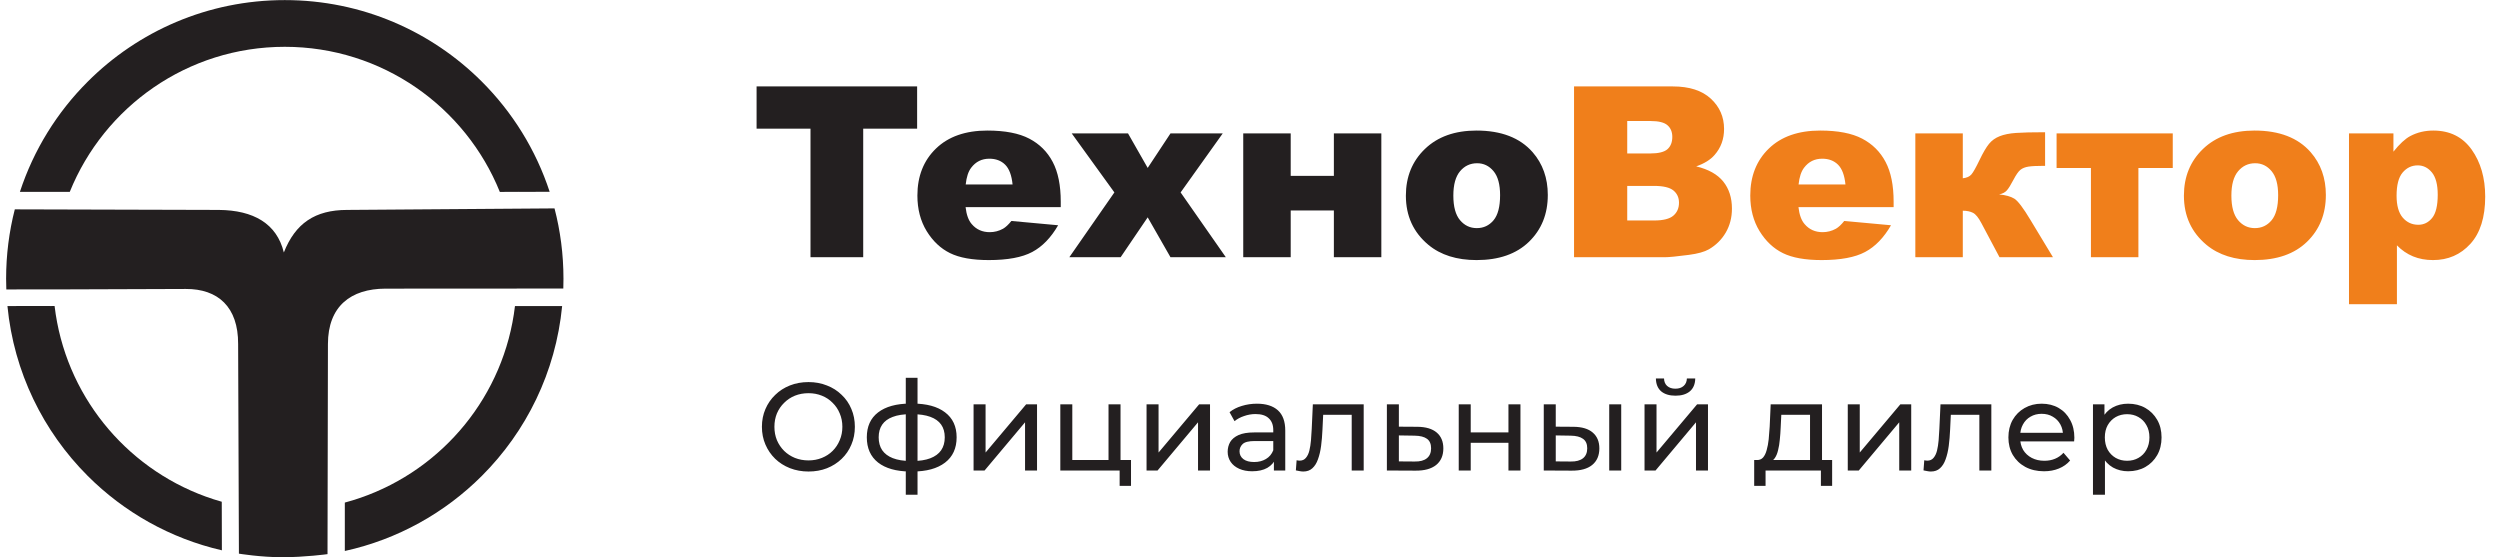 <?xml version="1.0" encoding="UTF-8"?> <svg xmlns="http://www.w3.org/2000/svg" width="166" height="37" viewBox="0 0 166 37" fill="none"><path d="M18.911 0H18.909H18.907V0.006C13.794 0.006 9.169 2.076 5.823 5.423C3.794 7.449 2.235 9.948 1.321 12.742H3.906H4.632C6.912 7.094 12.445 3.108 18.91 3.108C25.375 3.108 30.909 7.095 33.189 12.744L33.703 12.741L33.645 12.741L35.028 12.735L33.703 12.741L36.498 12.736C35.584 9.946 34.025 7.449 31.998 5.423C28.653 2.076 24.026 0.006 18.911 0.006V0Z" fill="#231F20"></path><path d="M23.946 33.049C29.422 31.154 33.494 26.255 34.194 20.323H37.326C36.901 24.714 34.943 28.653 31.997 31.597C29.547 34.049 26.409 35.814 22.896 36.585V33.371C23.251 33.276 23.602 33.168 23.946 33.049Z" fill="#231F20"></path><path d="M3.422 20.319L3.625 20.32C4.315 26.172 8.286 31.019 13.649 32.969C14.01 33.1 14.353 33.212 14.725 33.316L14.733 36.541C11.297 35.75 8.228 34.003 5.822 31.597C2.876 28.652 0.92 24.713 0.494 20.322L2.538 20.317L3.422 20.321V20.319Z" fill="#231F20"></path><path d="M14.529 13.939L0.983 13.901C0.605 15.375 0.406 16.918 0.406 18.509L0.4 18.509V18.513H0.406C0.406 18.75 0.41 18.985 0.42 19.22L2.538 19.215L3.546 19.218L12.333 19.187C14.47 19.176 15.823 20.376 15.812 22.844L15.864 36.763C15.864 36.763 17.305 36.999 18.733 37C20.248 37.001 21.747 36.795 21.747 36.795L21.775 22.844C21.777 20.326 23.304 19.175 25.587 19.166L37.404 19.159C37.41 18.944 37.414 18.728 37.414 18.511H37.42V18.509V18.506H37.414C37.414 16.893 37.208 15.329 36.82 13.837L23.043 13.939C20.92 13.943 19.614 14.823 18.847 16.763C18.378 14.841 16.829 13.959 14.529 13.939Z" fill="#231F20"></path><path fill-rule="evenodd" clip-rule="evenodd" d="M50.237 5.739H60.897V8.542H57.317V17.079H53.817V8.542H50.237V5.739ZM70.434 13.753H64.115C64.172 14.257 64.307 14.635 64.526 14.883C64.83 15.239 65.229 15.416 65.719 15.416C66.031 15.416 66.327 15.34 66.604 15.187C66.775 15.089 66.96 14.917 67.156 14.672L70.26 14.957C69.785 15.78 69.212 16.375 68.541 16.731C67.871 17.09 66.907 17.269 65.654 17.269C64.563 17.269 63.708 17.116 63.082 16.807C62.459 16.501 61.942 16.013 61.53 15.345C61.121 14.675 60.915 13.888 60.915 12.985C60.915 11.7 61.327 10.657 62.151 9.862C62.972 9.068 64.109 8.669 65.559 8.669C66.736 8.669 67.662 8.849 68.343 9.205C69.025 9.561 69.545 10.076 69.901 10.755C70.257 11.43 70.434 12.312 70.434 13.397V13.753ZM67.235 12.248C67.174 11.636 67.008 11.198 66.741 10.934C66.475 10.67 66.126 10.538 65.691 10.538C65.189 10.538 64.788 10.739 64.487 11.137C64.297 11.385 64.175 11.755 64.123 12.248H67.235ZM71.163 8.859H74.901L76.207 11.15L77.72 8.859H81.189L78.393 12.777L81.395 17.079H77.72L76.207 14.432L74.41 17.079H71.004L73.995 12.777L71.163 8.859ZM91.721 17.079H88.569V13.975H85.703V17.079H82.551V8.859H85.703V11.678H88.569V8.859H91.721V17.079ZM93.35 12.993C93.35 11.736 93.772 10.702 94.617 9.889C95.462 9.076 96.602 8.669 98.038 8.669C99.683 8.669 100.923 9.147 101.763 10.102C102.436 10.873 102.774 11.821 102.774 12.945C102.774 14.213 102.357 15.247 101.52 16.058C100.683 16.866 99.524 17.269 98.046 17.269C96.729 17.269 95.662 16.934 94.849 16.261C93.849 15.429 93.35 14.339 93.35 12.993ZM96.502 12.988C96.502 13.724 96.65 14.268 96.945 14.619C97.241 14.97 97.611 15.147 98.059 15.147C98.511 15.147 98.88 14.973 99.171 14.627C99.461 14.281 99.606 13.724 99.606 12.959C99.606 12.243 99.461 11.713 99.168 11.361C98.875 11.013 98.513 10.839 98.08 10.839C97.624 10.839 97.246 11.016 96.948 11.37C96.65 11.726 96.502 12.264 96.502 12.988Z" fill="#231F20"></path><path fill-rule="evenodd" clip-rule="evenodd" d="M104.516 5.739H111.081C112.174 5.739 113.013 6.011 113.6 6.552C114.185 7.093 114.478 7.764 114.478 8.564C114.478 9.234 114.27 9.809 113.85 10.287C113.573 10.609 113.164 10.86 112.628 11.047C113.444 11.243 114.04 11.578 114.426 12.056C114.808 12.534 115.001 13.133 115.001 13.854C115.001 14.442 114.864 14.97 114.592 15.44C114.317 15.91 113.943 16.279 113.47 16.554C113.174 16.723 112.731 16.847 112.137 16.924C111.348 17.027 110.825 17.079 110.566 17.079H104.516V5.739ZM108.048 10.19H109.576C110.123 10.19 110.506 10.095 110.719 9.907C110.933 9.717 111.041 9.445 111.041 9.089C111.041 8.759 110.933 8.5 110.719 8.315C110.506 8.128 110.131 8.036 109.6 8.036H108.048V10.19ZM108.048 14.64H109.835C110.44 14.64 110.865 14.532 111.113 14.318C111.361 14.104 111.485 13.819 111.485 13.458C111.485 13.122 111.363 12.853 111.118 12.65C110.873 12.447 110.442 12.344 109.827 12.344H108.048V14.64ZM125.737 13.753H119.418C119.475 14.257 119.61 14.635 119.829 14.883C120.133 15.239 120.531 15.416 121.022 15.416C121.334 15.416 121.63 15.34 121.907 15.187C122.078 15.089 122.263 14.917 122.458 14.672L125.563 14.957C125.088 15.781 124.515 16.375 123.844 16.731C123.174 17.09 122.21 17.269 120.956 17.269C119.866 17.269 119.011 17.116 118.385 16.807C117.762 16.501 117.245 16.013 116.833 15.345C116.424 14.675 116.218 13.888 116.218 12.985C116.218 11.7 116.63 10.657 117.453 9.862C118.274 9.068 119.412 8.669 120.861 8.669C122.039 8.669 122.965 8.849 123.646 9.205C124.327 9.561 124.847 10.076 125.204 10.755C125.56 11.43 125.737 12.312 125.737 13.397V13.753ZM122.538 12.248C122.477 11.636 122.311 11.198 122.044 10.934C121.777 10.67 121.429 10.538 120.993 10.538C120.492 10.538 120.091 10.739 119.79 11.137C119.6 11.385 119.478 11.755 119.425 12.248H122.538ZM136.317 17.079H132.767L131.563 14.814C131.373 14.453 131.188 14.223 131.006 14.131C130.821 14.038 130.597 13.991 130.33 13.991V17.079H127.178V8.859H130.33V11.837C130.589 11.81 130.779 11.726 130.903 11.581C131.027 11.436 131.204 11.119 131.439 10.63C131.674 10.139 131.885 9.78 132.07 9.553C132.255 9.326 132.492 9.157 132.78 9.044C133.068 8.93 133.429 8.856 133.862 8.827C134.295 8.796 134.939 8.78 135.794 8.78V11.013H135.655C135.232 11.013 134.91 11.029 134.688 11.063C134.467 11.098 134.29 11.169 134.155 11.277C134.021 11.385 133.867 11.607 133.691 11.942C133.516 12.278 133.371 12.51 133.255 12.642C133.139 12.774 132.967 12.864 132.74 12.909C133.178 12.951 133.516 13.046 133.751 13.191C133.989 13.339 134.348 13.811 134.826 14.611L136.317 17.079ZM144.271 11.156H141.99V17.079H138.838V11.156H136.557V8.859H144.271V11.156ZM145.012 12.993C145.012 11.736 145.435 10.702 146.28 9.889C147.124 9.076 148.265 8.669 149.701 8.669C151.345 8.669 152.586 9.147 153.425 10.102C154.099 10.873 154.437 11.821 154.437 12.945C154.437 14.213 154.019 15.247 153.182 16.058C152.346 16.866 151.187 17.269 149.709 17.269C148.391 17.269 147.325 16.934 146.512 16.261C145.511 15.429 145.012 14.339 145.012 12.993ZM148.164 12.988C148.164 13.724 148.312 14.268 148.608 14.619C148.903 14.97 149.273 15.147 149.722 15.147C150.173 15.147 150.543 14.973 150.833 14.627C151.124 14.281 151.269 13.724 151.269 12.959C151.269 12.243 151.124 11.713 150.83 11.361C150.538 11.013 150.176 10.839 149.743 10.839C149.286 10.839 148.909 11.016 148.611 11.37C148.312 11.726 148.164 12.264 148.164 12.988ZM155.973 20.2V8.859H158.924V10.071C159.331 9.559 159.706 9.213 160.046 9.033C160.503 8.791 161.012 8.669 161.569 8.669C162.667 8.669 163.515 9.089 164.117 9.931C164.716 10.773 165.017 11.816 165.017 13.054C165.017 14.424 164.689 15.469 164.035 16.19C163.38 16.91 162.554 17.269 161.553 17.269C161.068 17.269 160.627 17.188 160.228 17.024C159.827 16.858 159.471 16.615 159.156 16.29V20.2H155.973ZM159.133 12.996C159.133 13.65 159.27 14.133 159.542 14.45C159.814 14.767 160.16 14.925 160.577 14.925C160.941 14.925 161.247 14.775 161.495 14.471C161.741 14.168 161.865 13.653 161.865 12.927C161.865 12.257 161.735 11.765 161.479 11.451C161.221 11.137 160.909 10.981 160.537 10.981C160.136 10.981 159.803 11.14 159.534 11.457C159.267 11.773 159.133 12.286 159.133 12.996Z" fill="#F07F1B"></path><path d="M53.685 31.309C53.243 31.309 52.831 31.234 52.449 31.085C52.073 30.936 51.747 30.728 51.471 30.463C51.194 30.192 50.978 29.877 50.824 29.517C50.669 29.158 50.591 28.765 50.591 28.339C50.591 27.913 50.669 27.521 50.824 27.162C50.978 26.802 51.194 26.49 51.471 26.224C51.747 25.953 52.073 25.743 52.449 25.594C52.825 25.445 53.237 25.37 53.685 25.37C54.128 25.37 54.534 25.445 54.904 25.594C55.281 25.738 55.607 25.945 55.883 26.216C56.165 26.481 56.381 26.794 56.53 27.153C56.685 27.513 56.763 27.908 56.763 28.339C56.763 28.771 56.685 29.166 56.53 29.525C56.381 29.885 56.165 30.2 55.883 30.471C55.607 30.736 55.281 30.944 54.904 31.093C54.534 31.237 54.128 31.309 53.685 31.309ZM53.685 30.571C54.006 30.571 54.302 30.515 54.573 30.405C54.849 30.294 55.087 30.139 55.286 29.94C55.491 29.736 55.648 29.498 55.759 29.227C55.875 28.956 55.933 28.66 55.933 28.339C55.933 28.019 55.875 27.723 55.759 27.452C55.648 27.181 55.491 26.946 55.286 26.747C55.087 26.542 54.849 26.384 54.573 26.274C54.302 26.163 54.006 26.108 53.685 26.108C53.359 26.108 53.058 26.163 52.781 26.274C52.51 26.384 52.272 26.542 52.068 26.747C51.863 26.946 51.703 27.181 51.587 27.452C51.476 27.723 51.421 28.019 51.421 28.339C51.421 28.66 51.476 28.956 51.587 29.227C51.703 29.498 51.863 29.736 52.068 29.94C52.272 30.139 52.51 30.294 52.781 30.405C53.058 30.515 53.359 30.571 53.685 30.571ZM60.592 31.309C60.586 31.309 60.567 31.309 60.534 31.309C60.506 31.309 60.478 31.309 60.451 31.309C60.423 31.309 60.407 31.309 60.401 31.309C59.5 31.298 58.8 31.099 58.303 30.712C57.805 30.319 57.556 29.761 57.556 29.036C57.556 28.317 57.805 27.767 58.303 27.385C58.806 26.998 59.514 26.802 60.426 26.797C60.437 26.797 60.454 26.797 60.476 26.797C60.503 26.797 60.528 26.797 60.55 26.797C60.578 26.797 60.595 26.797 60.6 26.797C61.524 26.797 62.24 26.99 62.748 27.377C63.263 27.764 63.52 28.317 63.52 29.036C63.52 29.766 63.263 30.327 62.748 30.72C62.234 31.113 61.515 31.309 60.592 31.309ZM60.575 30.612C61.056 30.612 61.454 30.551 61.77 30.43C62.09 30.308 62.331 30.131 62.491 29.899C62.652 29.666 62.732 29.379 62.732 29.036C62.732 28.699 62.652 28.417 62.491 28.19C62.331 27.963 62.09 27.792 61.77 27.676C61.454 27.56 61.056 27.502 60.575 27.502C60.564 27.502 60.542 27.502 60.509 27.502C60.476 27.502 60.456 27.502 60.451 27.502C59.981 27.502 59.588 27.562 59.273 27.684C58.963 27.8 58.731 27.972 58.576 28.198C58.421 28.425 58.344 28.704 58.344 29.036C58.344 29.373 58.421 29.658 58.576 29.89C58.737 30.123 58.972 30.3 59.281 30.421C59.596 30.543 59.986 30.607 60.451 30.612C60.462 30.612 60.481 30.612 60.509 30.612C60.542 30.612 60.564 30.612 60.575 30.612ZM60.144 32.852V25.088H60.924V32.852H60.144ZM64.645 31.242V26.846H65.442V30.048L68.137 26.846H68.859V31.242H68.063V28.041L65.375 31.242H64.645ZM70.405 31.242V26.846H71.201V30.546H73.606V26.846H74.403V31.242H70.405ZM74.344 32.263V31.201L74.544 31.242H73.606V30.546H75.099V32.263H74.344ZM76.131 31.242V26.846H76.928V30.048L79.624 26.846H80.345V31.242H79.549V28.041L76.861 31.242H76.131ZM84.587 31.242V30.313L84.545 30.139V28.555C84.545 28.218 84.445 27.958 84.246 27.775C84.053 27.587 83.76 27.493 83.367 27.493C83.107 27.493 82.853 27.538 82.604 27.626C82.355 27.709 82.145 27.822 81.974 27.966L81.642 27.369C81.869 27.186 82.139 27.048 82.455 26.954C82.775 26.855 83.11 26.805 83.458 26.805C84.061 26.805 84.526 26.951 84.852 27.244C85.178 27.538 85.341 27.985 85.341 28.588V31.242H84.587ZM83.143 31.292C82.817 31.292 82.529 31.237 82.281 31.126C82.037 31.016 81.849 30.864 81.716 30.67C81.584 30.471 81.517 30.247 81.517 29.998C81.517 29.761 81.573 29.545 81.683 29.351C81.799 29.158 81.985 29.003 82.239 28.887C82.499 28.771 82.847 28.713 83.284 28.713H84.678V29.285H83.317C82.919 29.285 82.651 29.351 82.513 29.484C82.375 29.617 82.305 29.777 82.305 29.965C82.305 30.181 82.391 30.355 82.563 30.488C82.734 30.615 82.972 30.678 83.276 30.678C83.575 30.678 83.834 30.612 84.056 30.479C84.282 30.347 84.445 30.153 84.545 29.899L84.703 30.446C84.597 30.706 84.412 30.913 84.147 31.068C83.881 31.218 83.547 31.292 83.143 31.292ZM86.045 31.234L86.095 30.562C86.134 30.568 86.17 30.573 86.203 30.579C86.236 30.584 86.266 30.587 86.294 30.587C86.471 30.587 86.609 30.526 86.709 30.405C86.814 30.283 86.891 30.123 86.941 29.924C86.991 29.719 87.027 29.489 87.049 29.235C87.071 28.981 87.088 28.726 87.099 28.472L87.173 26.846H90.549V31.242H89.753V27.311L89.944 27.543H87.688L87.87 27.302L87.812 28.522C87.795 28.909 87.765 29.271 87.721 29.608C87.677 29.946 87.607 30.241 87.513 30.496C87.425 30.75 87.3 30.949 87.14 31.093C86.985 31.237 86.784 31.309 86.535 31.309C86.463 31.309 86.385 31.3 86.302 31.284C86.225 31.273 86.139 31.256 86.045 31.234ZM94.121 28.339C94.68 28.345 95.105 28.472 95.398 28.721C95.692 28.97 95.838 29.321 95.838 29.774C95.838 30.25 95.678 30.618 95.357 30.878C95.036 31.132 94.583 31.256 93.997 31.251L92.089 31.242V26.846H92.885V28.331L94.121 28.339ZM93.93 30.645C94.29 30.651 94.561 30.579 94.743 30.43C94.931 30.28 95.025 30.059 95.025 29.766C95.025 29.478 94.934 29.268 94.751 29.136C94.569 29.003 94.295 28.934 93.93 28.928L92.885 28.912V30.637L93.93 30.645ZM96.86 31.242V26.846H97.656V28.713H100.161V26.846H100.958V31.242H100.161V29.401H97.656V31.242H96.86ZM106.852 31.242V26.846H107.649V31.242H106.852ZM104.488 28.339C105.047 28.345 105.47 28.472 105.757 28.721C106.05 28.97 106.197 29.321 106.197 29.774C106.197 30.25 106.037 30.618 105.716 30.878C105.401 31.132 104.947 31.256 104.356 31.251L102.506 31.242V26.846H103.302V28.331L104.488 28.339ZM104.297 30.645C104.651 30.651 104.922 30.579 105.11 30.43C105.298 30.28 105.392 30.059 105.392 29.766C105.392 29.478 105.298 29.268 105.11 29.136C104.928 29.003 104.657 28.934 104.297 28.928L103.302 28.912V30.637L104.297 30.645ZM109.197 31.242V26.846H109.993V30.048L112.689 26.846H113.41V31.242H112.614V28.041L109.927 31.242H109.197ZM111.254 26.274C110.85 26.274 110.532 26.177 110.3 25.984C110.073 25.785 109.957 25.5 109.951 25.129H110.491C110.496 25.339 110.565 25.505 110.698 25.627C110.836 25.749 111.019 25.809 111.245 25.809C111.472 25.809 111.655 25.749 111.793 25.627C111.931 25.505 112.003 25.339 112.009 25.129H112.564C112.559 25.5 112.44 25.785 112.208 25.984C111.975 26.177 111.657 26.274 111.254 26.274ZM120.186 30.869V27.543H118.278L118.237 28.389C118.226 28.666 118.206 28.934 118.179 29.194C118.157 29.448 118.118 29.683 118.063 29.899C118.013 30.114 117.938 30.291 117.839 30.43C117.739 30.568 117.607 30.654 117.441 30.687L116.653 30.546C116.824 30.551 116.962 30.496 117.067 30.38C117.172 30.258 117.253 30.092 117.308 29.882C117.369 29.672 117.413 29.434 117.441 29.169C117.468 28.898 117.49 28.619 117.507 28.331L117.573 26.846H120.982V30.869H120.186ZM116.478 32.263V30.546H121.654V32.263H120.908V31.242H117.233V32.263H116.478ZM122.692 31.242V26.846H123.488V30.048L126.184 26.846H126.905V31.242H126.109V28.041L123.422 31.242H122.692ZM127.721 31.234L127.771 30.562C127.809 30.568 127.845 30.573 127.879 30.579C127.912 30.584 127.942 30.587 127.97 30.587C128.147 30.587 128.285 30.526 128.385 30.405C128.49 30.283 128.567 30.123 128.617 29.924C128.667 29.719 128.703 29.489 128.725 29.235C128.747 28.981 128.763 28.726 128.774 28.472L128.849 26.846H132.225V31.242H131.429V27.311L131.619 27.543H129.363L129.546 27.302L129.488 28.522C129.471 28.909 129.441 29.271 129.397 29.608C129.352 29.946 129.283 30.241 129.189 30.496C129.101 30.75 128.976 30.949 128.816 31.093C128.661 31.237 128.459 31.309 128.21 31.309C128.138 31.309 128.061 31.3 127.978 31.284C127.901 31.273 127.815 31.256 127.721 31.234ZM135.722 31.292C135.252 31.292 134.837 31.195 134.478 31.002C134.124 30.808 133.848 30.543 133.649 30.206C133.455 29.868 133.358 29.481 133.358 29.044C133.358 28.608 133.452 28.22 133.64 27.883C133.834 27.546 134.096 27.283 134.428 27.095C134.766 26.902 135.144 26.805 135.565 26.805C135.99 26.805 136.366 26.899 136.693 27.087C137.019 27.275 137.273 27.54 137.456 27.883C137.644 28.22 137.738 28.616 137.738 29.069C137.738 29.102 137.735 29.141 137.73 29.185C137.73 29.23 137.727 29.271 137.721 29.31H133.98V28.737H137.306L136.983 28.936C136.989 28.654 136.93 28.403 136.809 28.182C136.687 27.96 136.518 27.789 136.303 27.667C136.093 27.54 135.847 27.477 135.565 27.477C135.288 27.477 135.042 27.54 134.826 27.667C134.611 27.789 134.442 27.963 134.32 28.19C134.199 28.411 134.138 28.666 134.138 28.953V29.086C134.138 29.379 134.204 29.642 134.337 29.874C134.475 30.101 134.666 30.277 134.909 30.405C135.153 30.532 135.432 30.595 135.747 30.595C136.007 30.595 136.242 30.551 136.452 30.463C136.668 30.374 136.856 30.241 137.016 30.065L137.456 30.579C137.257 30.811 137.008 30.988 136.709 31.11C136.416 31.231 136.087 31.292 135.722 31.292ZM141.304 31.292C140.939 31.292 140.604 31.209 140.3 31.043C140.002 30.872 139.761 30.62 139.579 30.288C139.402 29.957 139.313 29.542 139.313 29.044C139.313 28.547 139.399 28.132 139.57 27.8C139.747 27.468 139.985 27.22 140.284 27.054C140.588 26.888 140.928 26.805 141.304 26.805C141.735 26.805 142.117 26.899 142.449 27.087C142.78 27.275 143.043 27.538 143.237 27.875C143.43 28.207 143.527 28.596 143.527 29.044C143.527 29.492 143.43 29.885 143.237 30.222C143.043 30.559 142.78 30.822 142.449 31.01C142.117 31.198 141.735 31.292 141.304 31.292ZM138.973 32.852V26.846H139.736V28.032L139.686 29.053L139.769 30.073V32.852H138.973ZM141.238 30.595C141.52 30.595 141.771 30.532 141.992 30.405C142.219 30.277 142.396 30.098 142.523 29.866C142.656 29.628 142.722 29.354 142.722 29.044C142.722 28.729 142.656 28.458 142.523 28.232C142.396 27.999 142.219 27.82 141.992 27.692C141.771 27.565 141.52 27.502 141.238 27.502C140.961 27.502 140.709 27.565 140.483 27.692C140.262 27.82 140.085 27.999 139.952 28.232C139.825 28.458 139.761 28.729 139.761 29.044C139.761 29.354 139.825 29.628 139.952 29.866C140.085 30.098 140.262 30.277 140.483 30.405C140.709 30.532 140.961 30.595 141.238 30.595Z" fill="#231F20"></path></svg> 